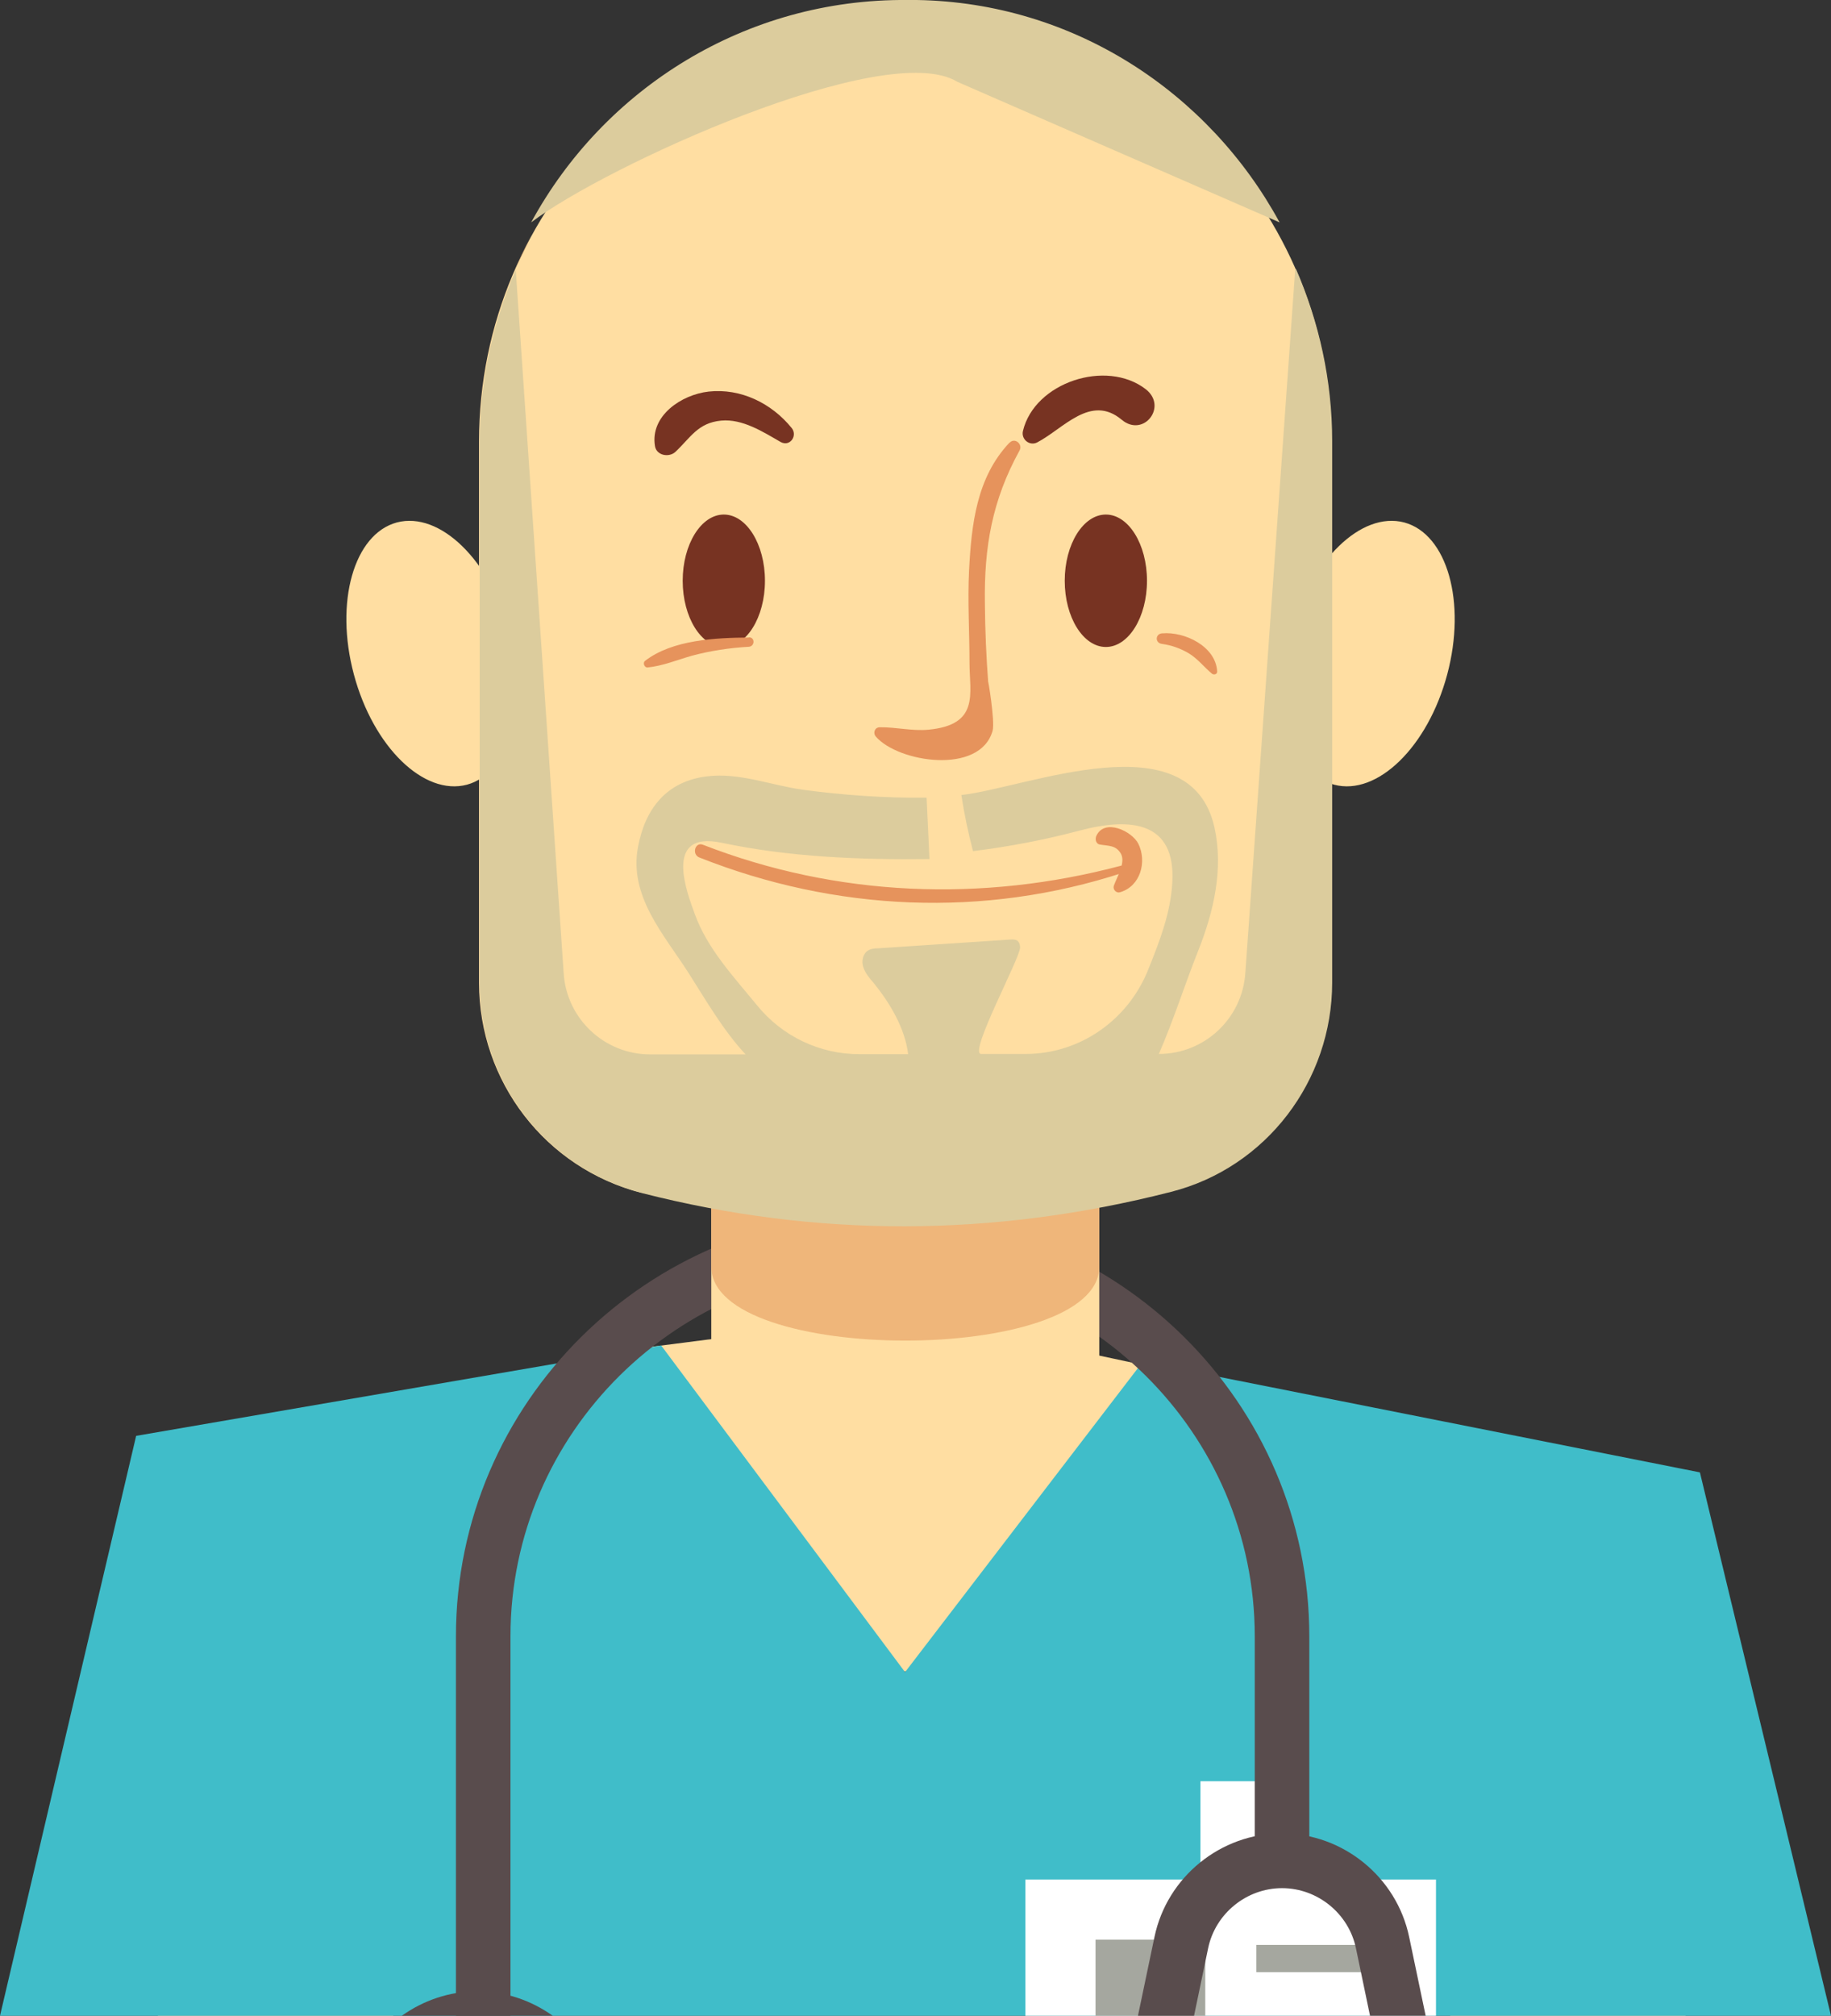 <?xml version="1.0" encoding="UTF-8"?><svg id="Layer_2" xmlns="http://www.w3.org/2000/svg" viewBox="0 0 83.25 91.63"><rect x="0" y="0" width="83.25" height="91.63" fill="#333333" stroke="none"/><defs><style>.cls-1{fill:#fff;}.cls-2{fill:#594c4d;}.cls-3{fill:#40bdc9;}.cls-4{fill:#dccc9d;}.cls-5{fill:#efb67a;}.cls-6{fill:#e6935c;}.cls-7{fill:#a5a79f;}.cls-8{fill:#ffdea2;}.cls-9{fill:#a4744d;}.cls-10{fill:#732;}</style></defs><g id="_"><g><polygon class="cls-8" points="57.76 63.28 41.15 59.74 25.51 61.75 25.51 75.98 57.76 75.98 57.76 63.28"/><polygon class="cls-8" points="76.64 91.63 74.99 68.92 65.29 85.44 65.94 91.63 76.64 91.63"/><polygon class="cls-8" points="17.88 91.63 18.53 85.44 8.83 68.92 7.18 91.63 17.88 91.63"/><polygon class="cls-3" points="83.25 91.63 77.29 66.93 51.96 61.9 41.15 76.01 30.06 61.16 6.19 65.27 0 91.63 83.25 91.63"/><g><rect class="cls-1" x="46.62" y="85.44" width="18.67" height="6.19"/><rect class="cls-7" x="49.81" y="88.17" width="4.99" height="3.46"/><rect class="cls-7" x="57.12" y="88.41" width="5.76" height="1.24"/><rect class="cls-1" x="54.58" y="80.97" width="2.74" height="5.67"/></g><g><path class="cls-2" d="M23.21,91.63v-17.25c0-9.24,7.59-16.76,16.92-16.76s16.92,7.52,16.92,16.76v10.74h2.48v-10.74c0-10.61-8.7-19.24-19.4-19.24s-19.4,8.63-19.4,19.24v17.25h2.48Z"/><path class="cls-2" d="M25.13,91.63c-.97-.69-2.15-1.11-3.43-1.11s-2.46,.42-3.43,1.11h6.87Z"/><path class="cls-2" d="M54.29,91.63l.64-3.07c.33-1.58,1.75-2.73,3.36-2.73s3.03,1.15,3.36,2.73l.64,3.07h2.53l-.75-3.58c-.57-2.73-3.01-4.71-5.79-4.71s-5.22,1.98-5.79,4.71l-.75,3.58h2.53Z"/></g><path class="cls-8" d="M32.34,61.91c0,4.48,17.64,4.48,17.64,0v-11.63h-17.64v11.63Z"/><path class="cls-5" d="M32.34,57.58c0,4.48,17.64,4.48,17.64,0v-11.63h-17.64v11.63Z"/><path class="cls-8" d="M58.71,28.76c-.88,3.29,0,6.38,1.95,6.91,1.96,.52,4.26-1.72,5.14-5.01,.88-3.29,0-6.38-1.95-6.91-1.96-.52-4.26,1.72-5.14,5.01Z"/><path class="cls-8" d="M23.18,28.76c.88,3.29,0,6.38-1.95,6.91-1.96,.52-4.26-1.72-5.14-5.01-.88-3.29,0-6.38,1.95-6.91,1.96-.52,4.26,1.72,5.14,5.01Z"/><path class="cls-8" d="M29.13,54.19c7.87,2.01,15.87,2.03,23.99-.02,4.36-1.1,7.42-5.04,7.42-9.54V20.05C60.54,9.55,52.19,.82,41.69,.65c-.14,0-.28,0-.42,0-10.75-.11-19.49,8.66-19.49,19.42v24.61c0,4.48,3.02,8.42,7.36,9.53Z"/><g><path class="cls-9" d="M23.42,12.24c.22-.51,.46-1.01,.72-1.5"/><path class="cls-4" d="M58.89,12.24l-2.27,32.01c-.15,2.06-1.86,3.66-3.93,3.66h0c.67-1.54,1.19-3.19,1.8-4.72,.7-1.77,1.14-3.69,.73-5.57-1.1-4.94-8.53-1.81-11.51-1.48,.13,.86,.31,1.71,.53,2.55,1.63-.2,3.24-.51,4.83-.93,2.33-.62,4.4-.43,4.23,2.37-.08,1.38-.57,2.64-1.08,3.91h0c-.91,2.32-3.11,3.87-5.59,3.87h-2.02c-.6,0,1.8-4.4,1.77-4.85,0-.1-.03-.21-.1-.28-.09-.08-.23-.08-.36-.07-2.01,.13-4.02,.27-6.04,.4-.14,0-.28,.02-.4,.09-.25,.14-.32,.49-.23,.76,.09,.28,.28,.5,.47,.72,.74,.91,1.43,2.06,1.57,3.24h-2.22c-1.8,0-3.5-.81-4.64-2.21-1.07-1.31-2.27-2.58-2.84-4.16-.32-.89-1.49-3.82,1.22-3.24,3.07,.65,6.3,.78,9.45,.74l-.13-2.79c-1.88,.02-3.76-.11-5.62-.36-1.45-.2-2.89-.79-4.36-.61-1.83,.22-2.81,1.45-3.14,3.2-.43,2.26,1.19,4,2.31,5.76,.73,1.14,1.55,2.58,2.58,3.68h-4.34c-2.07,0-3.79-1.61-3.93-3.67l-2.18-31.99c-1.05,2.4-1.64,5.04-1.64,7.82v24.61c0,4.49,3.05,8.43,7.4,9.54,7.89,2.01,15.9,2.02,24.03-.06,4.33-1.1,7.33-5.05,7.33-9.52V20.05c0-2.77-.6-5.41-1.64-7.81Z"/></g><path class="cls-10" d="M31.04,26.4c0,1.66,.84,3.01,1.87,3.01s1.87-1.35,1.87-3.01-.84-3.01-1.87-3.01-1.87,1.35-1.87,3.01Z"/><path class="cls-10" d="M48.41,26.4c0,1.66,.84,3.01,1.87,3.01s1.87-1.35,1.87-3.01-.84-3.01-1.87-3.01-1.87,1.35-1.87,3.01Z"/><path class="cls-10" d="M35.99,19.45c-.91-1.12-2.31-1.81-3.77-1.65-1.24,.14-2.67,1.1-2.44,2.48,.07,.43,.64,.53,.93,.26,.69-.65,1.02-1.32,2.08-1.42,.97-.09,1.9,.51,2.7,.97,.43,.24,.79-.29,.5-.64Z"/><path class="cls-10" d="M52.09,17.69c-1.79-1.38-5.05-.31-5.58,1.9-.09,.38,.3,.7,.65,.52,1.2-.63,2.43-2.21,3.84-1.03,.99,.83,2.11-.6,1.09-1.39Z"/><path class="cls-6" d="M50.98,39.35c-6.32,1.68-12.92,1.42-19.02-.95-.36-.14-.52,.44-.16,.58,6.18,2.45,12.93,2.76,19.26,.69,.2-.07,.13-.37-.08-.32Z"/><path class="cls-6" d="M51.76,38.36c-.29-.58-1.53-1.17-1.91-.37-.07,.15-.03,.37,.16,.4,.39,.07,.72,.02,.95,.41,.24,.41-.19,1.09-.32,1.47-.05,.17,.12,.34,.28,.29,.94-.27,1.24-1.4,.83-2.22Z"/><path class="cls-6" d="M34.06,28.98c-1.51,.01-3.49,.1-4.73,1.06-.12,.09-.03,.32,.12,.3,.69-.07,1.33-.34,2-.53,.85-.23,1.73-.36,2.6-.41,.27-.02,.29-.43,0-.43Z"/><path class="cls-6" d="M52.83,28.79c-.31,.03-.32,.44,0,.48,.44,.06,.86,.21,1.24,.44,.39,.24,.68,.62,1.03,.91,.08,.07,.25,.04,.24-.1-.06-1.14-1.48-1.82-2.5-1.73Z"/><path class="cls-6" d="M45.89,20.13c-1.49,1.58-1.72,3.71-1.83,5.8-.07,1.39,.02,2.8,.02,4.19,0,1.4,.48,2.83-1.87,3.05-.73,.07-1.47-.12-2.21-.11-.23,0-.32,.26-.18,.42,1.01,1.18,4.74,1.76,5.31-.26,.12-.44-.23-2.49-.2-2.2-.09-1.19-.14-2.38-.15-3.58-.04-2.58,.33-4.7,1.58-6.97,.15-.28-.22-.59-.45-.35Z"/><path class="cls-4" d="M41.69,0c-.14,0-.28,0-.42,0-7.38-.07-13.82,4.04-17.12,10.11h0c3.32-2.54,16.12-8.39,19.38-6.39l14.65,6.39C54.97,4.21,48.83,.12,41.69,0Z"/></g></g></svg>